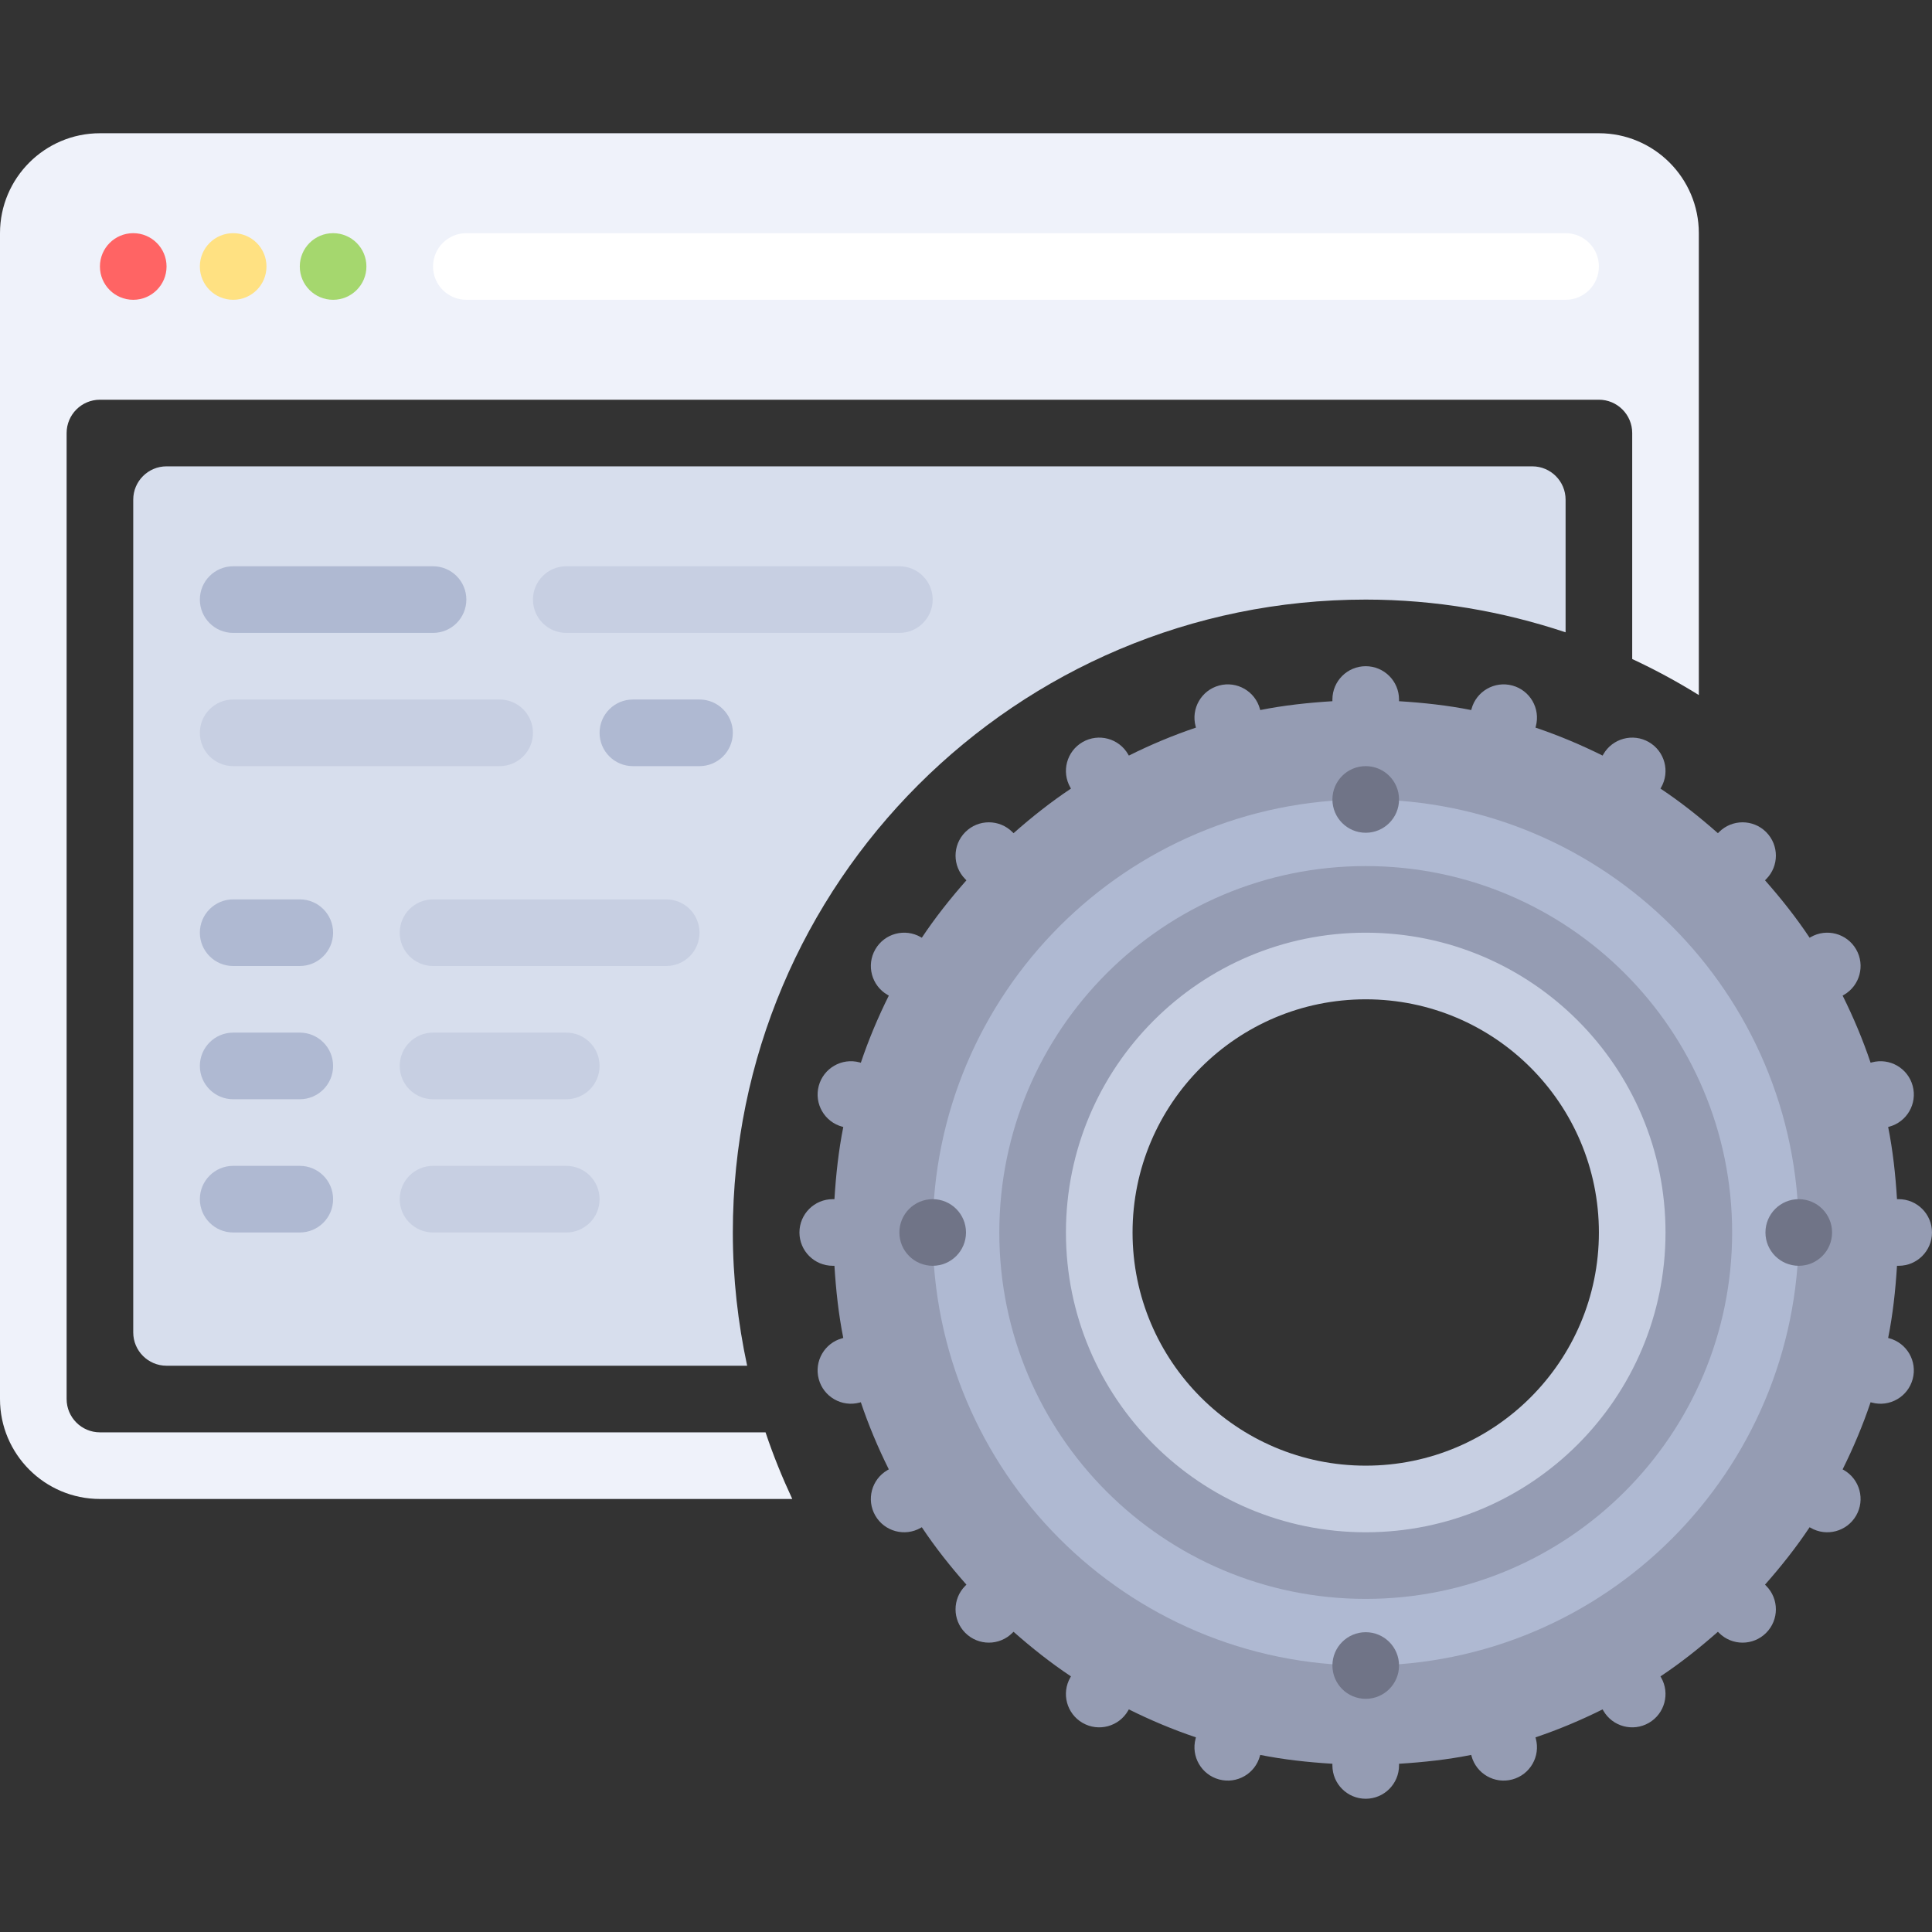 <?xml version="1.0" encoding="iso-8859-1"?>
<!-- Uploaded to: SVG Repo, www.svgrepo.com, Generator: SVG Repo Mixer Tools -->
<svg height="800px" width="800px" version="1.1" id="Layer_1" xmlns="http://www.w3.org/2000/svg" xmlns:xlink="http://www.w3.org/1999/xlink" 
	 viewBox="0 0 512 512" xml:space="preserve">
<rect x="0" y="0" width="512" height="512" fill="#333333" stroke="none"/>
<path style="fill:#EFF2FA;" d="M202.878,379.586H26.483c-4.871,0-8.828-3.961-8.828-8.828v-256c0-4.866,3.957-8.828,8.828-8.828
	h397.241c4.871,0,8.828,3.961,8.828,8.828v59.889c6.098,2.839,11.982,6.028,17.655,9.553V61.793
	c0-14.603-11.88-26.483-26.483-26.483H26.483C11.88,35.31,0,47.19,0,61.793v308.966c0,14.603,11.88,26.483,26.483,26.483h183.475
	C207.29,391.513,204.895,385.644,202.878,379.586z"/>
<circle style="fill:#FF6464;" cx="35.31" cy="70.621" r="8.828"/>
<circle style="fill:#FFE182;" cx="61.793" cy="70.621" r="8.828"/>
<circle style="fill:#A5D76E;" cx="88.276" cy="70.621" r="8.828"/>
<path style="fill:#FFFFFF;" d="M414.897,79.448h-291.31c-4.875,0-8.828-3.953-8.828-8.828l0,0c0-4.875,3.953-8.828,8.828-8.828
	h291.31c4.875,0,8.828,3.953,8.828,8.828l0,0C423.724,75.496,419.772,79.448,414.897,79.448z"/>
<path style="fill:#C7CFE2;" d="M361.931,211.862c-63.38,0-114.759,51.38-114.759,114.759s51.379,114.759,114.759,114.759
	s114.759-51.38,114.759-114.759S425.31,211.862,361.931,211.862z M361.931,388.414c-34.127,0-61.793-27.666-61.793-61.793
	s27.666-61.793,61.793-61.793s61.793,27.666,61.793,61.793S396.059,388.414,361.931,388.414z"/>
<path style="fill:#959CB3;" d="M503.172,335.448c4.875,0,8.828-3.953,8.828-8.828s-3.953-8.828-8.828-8.828h-0.446
	c-0.403-6.493-1.096-12.905-2.346-19.13l0.264-0.071c4.71-1.262,7.503-6.102,6.242-10.812l0,0c-1.262-4.71-6.102-7.503-10.812-6.242
	l-0.346,0.093c-2.063-6.136-4.562-12.057-7.412-17.785l0.346-0.201c4.223-2.438,5.67-7.837,3.231-12.058
	c-2.438-4.223-7.837-5.67-12.059-3.231l-0.265,0.153c-3.571-5.367-7.571-10.403-11.823-15.22l0.298-0.298
	c3.447-3.447,3.447-9.036,0-12.483c-3.447-3.448-9.036-3.448-12.483,0l-0.298,0.298c-4.817-4.253-9.853-8.252-15.22-11.823
	l0.153-0.265c2.438-4.222,0.991-9.621-3.231-12.058c-4.222-2.438-9.621-0.991-12.059,3.231l-0.201,0.346
	c-5.727-2.85-11.649-5.348-17.785-7.412l0.093-0.346c1.261-4.71-1.533-9.55-6.242-10.812c-4.71-1.262-9.549,1.533-10.812,6.242
	l-0.071,0.264c-6.227-1.25-12.638-1.944-19.13-2.346v-0.447c0-4.875-3.953-8.828-8.828-8.828c-4.875,0-8.828,3.953-8.828,8.828
	v0.446c-6.493,0.403-12.905,1.096-19.13,2.346l-0.071-0.264c-1.262-4.71-6.102-7.505-10.812-6.242
	c-4.71,1.262-7.503,6.102-6.242,10.812l0.093,0.346c-6.136,2.063-12.057,4.562-17.785,7.412l-0.201-0.346
	c-2.438-4.222-7.837-5.668-12.059-3.231c-4.222,2.438-5.668,7.837-3.231,12.058l0.153,0.265c-5.367,3.572-10.403,7.571-15.22,11.823
	l-0.298-0.298c-3.447-3.448-9.036-3.448-12.483,0c-3.447,3.447-3.447,9.036,0,12.483l0.298,0.298
	c-4.253,4.817-8.253,9.853-11.823,15.22l-0.265-0.153c-4.223-2.438-9.621-0.991-12.058,3.231c-2.438,4.222-0.991,9.621,3.231,12.058
	l0.346,0.201c-2.85,5.727-5.35,11.649-7.412,17.785l-0.346-0.093c-4.71-1.262-9.549,1.533-10.812,6.242l0,0
	c-1.262,4.71,1.533,9.549,6.242,10.812l0.264,0.071c-1.25,6.227-1.944,12.638-2.346,19.13h-0.448c-4.875,0-8.828,3.953-8.828,8.828
	c0,4.875,3.953,8.828,8.828,8.828h0.446c0.403,6.493,1.096,12.905,2.346,19.13l-0.264,0.071c-4.71,1.262-7.503,6.102-6.242,10.812
	c1.261,4.71,6.102,7.503,10.812,6.242l0.345-0.093c2.063,6.136,4.562,12.059,7.413,17.785l-0.346,0.201
	c-4.223,2.438-5.67,7.837-3.231,12.058c2.438,4.222,7.837,5.668,12.058,3.231l0.265-0.153c3.571,5.367,7.571,10.403,11.823,15.22
	l-0.298,0.298c-3.447,3.448-3.447,9.036,0,12.484c3.447,3.447,9.036,3.447,12.483,0l0.298-0.298
	c4.817,4.253,9.853,8.253,15.22,11.823l-0.153,0.265c-2.438,4.222-0.991,9.621,3.231,12.059s9.621,0.991,12.059-3.231l0.201-0.346
	c5.727,2.85,11.649,5.35,17.785,7.412l-0.093,0.346c-1.261,4.71,1.533,9.549,6.242,10.812c4.71,1.262,9.549-1.533,10.812-6.242
	l0.071-0.264c6.227,1.25,12.638,1.944,19.13,2.346v0.447c0,4.875,3.953,8.828,8.828,8.828s8.828-3.953,8.828-8.828v-0.446
	c6.493-0.403,12.905-1.096,19.13-2.346l0.071,0.264c1.262,4.71,6.102,7.503,10.812,6.242c4.71-1.262,7.503-6.102,6.242-10.812
	l-0.093-0.346c6.136-2.063,12.057-4.562,17.785-7.412l0.201,0.346c2.438,4.222,7.837,5.668,12.059,3.231s5.668-7.837,3.231-12.058
	l-0.153-0.265c5.367-3.571,10.403-7.571,15.22-11.823l0.298,0.298c3.447,3.447,9.036,3.447,12.483,0
	c3.447-3.448,3.447-9.036,0-12.484l-0.298-0.298c4.253-4.817,8.253-9.853,11.823-15.22l0.265,0.153
	c4.223,2.438,9.621,0.991,12.059-3.231c2.438-4.223,0.991-9.621-3.231-12.059l-0.346-0.201c2.85-5.727,5.35-11.649,7.413-17.785
	l0.345,0.093c4.71,1.262,9.549-1.533,10.812-6.242s-1.533-9.549-6.242-10.812l-0.264-0.071c1.25-6.227,1.944-12.638,2.346-19.13
	H503.172z M361.931,406.069c-43.879,0-79.448-35.571-79.448-79.448c0-43.879,35.57-79.448,79.448-79.448s79.448,35.57,79.448,79.448
	C441.379,370.498,405.81,406.069,361.931,406.069z"/>
<path style="fill:#AFB9D2;" d="M361.931,211.862c-63.38,0-114.759,51.379-114.759,114.759s51.379,114.759,114.759,114.759
	S476.69,390.001,476.69,326.621S425.311,211.862,361.931,211.862z M361.931,423.724c-53.629,0-97.103-43.475-97.103-97.103
	s43.475-97.103,97.103-97.103s97.103,43.475,97.103,97.103S415.56,423.724,361.931,423.724z"/>
<g>
	<circle style="fill:#707487;" cx="247.172" cy="326.621" r="8.828"/>
	<circle style="fill:#707487;" cx="476.69" cy="326.621" r="8.828"/>
	<circle style="fill:#707487;" cx="361.931" cy="211.862" r="8.828"/>
	<circle style="fill:#707487;" cx="361.931" cy="441.379" r="8.828"/>
</g>
<path style="fill:#D7DEED;" d="M194.207,326.621c0-92.632,75.092-167.724,167.724-167.724c18.529,0,36.3,3.123,52.966,8.671v-35.154
	c0-4.875-3.953-8.828-8.828-8.828H44.138c-4.875,0-8.828,3.953-8.828,8.828v220.69c0,4.875,3.953,8.828,8.828,8.828h153.864
	C195.56,350.539,194.207,338.743,194.207,326.621z"/>
<path style="fill:#C7CFE2;" d="M238.345,167.724h-88.276c-4.875,0-8.828-3.953-8.828-8.828l0,0c0-4.875,3.953-8.828,8.828-8.828
	h88.276c4.875,0,8.828,3.953,8.828,8.828l0,0C247.172,163.772,243.22,167.724,238.345,167.724z"/>
<g>
	<path style="fill:#AFB9D2;" d="M114.759,167.724H61.793c-4.875,0-8.828-3.953-8.828-8.828l0,0c0-4.875,3.953-8.828,8.828-8.828
		h52.966c4.875,0,8.828,3.953,8.828,8.828l0,0C123.586,163.772,119.634,167.724,114.759,167.724z"/>
	<path style="fill:#AFB9D2;" d="M79.448,256H61.793c-4.875,0-8.828-3.953-8.828-8.828l0,0c0-4.875,3.953-8.828,8.828-8.828h17.655
		c4.875,0,8.828,3.953,8.828,8.828l0,0C88.276,252.047,84.323,256,79.448,256z"/>
	<path style="fill:#AFB9D2;" d="M79.448,291.31H61.793c-4.875,0-8.828-3.953-8.828-8.828l0,0c0-4.875,3.953-8.828,8.828-8.828
		h17.655c4.875,0,8.828,3.953,8.828,8.828l0,0C88.276,287.358,84.323,291.31,79.448,291.31z"/>
	<path style="fill:#AFB9D2;" d="M79.448,326.621H61.793c-4.875,0-8.828-3.953-8.828-8.828l0,0c0-4.875,3.953-8.828,8.828-8.828
		h17.655c4.875,0,8.828,3.953,8.828,8.828l0,0C88.276,322.668,84.323,326.621,79.448,326.621z"/>
</g>
<g>
	<path style="fill:#C7CFE2;" d="M132.414,203.034H61.793c-4.875,0-8.828-3.953-8.828-8.828l0,0c0-4.875,3.953-8.828,8.828-8.828
		h70.621c4.875,0,8.828,3.953,8.828,8.828l0,0C141.241,199.082,137.289,203.034,132.414,203.034z"/>
	<path style="fill:#C7CFE2;" d="M176.552,256h-61.793c-4.875,0-8.828-3.953-8.828-8.828l0,0c0-4.875,3.953-8.828,8.828-8.828h61.793
		c4.875,0,8.828,3.953,8.828,8.828l0,0C185.379,252.047,181.427,256,176.552,256z"/>
	<path style="fill:#C7CFE2;" d="M150.069,326.621h-35.31c-4.875,0-8.828-3.953-8.828-8.828l0,0c0-4.875,3.953-8.828,8.828-8.828
		h35.31c4.875,0,8.828,3.953,8.828,8.828l0,0C158.897,322.668,154.944,326.621,150.069,326.621z"/>
	<path style="fill:#C7CFE2;" d="M150.069,291.31h-35.31c-4.875,0-8.828-3.953-8.828-8.828l0,0c0-4.875,3.953-8.828,8.828-8.828
		h35.31c4.875,0,8.828,3.953,8.828,8.828l0,0C158.897,287.358,154.944,291.31,150.069,291.31z"/>
</g>
<path style="fill:#AFB9D2;" d="M185.379,203.034h-17.655c-4.875,0-8.828-3.953-8.828-8.828l0,0c0-4.875,3.953-8.828,8.828-8.828
	h17.655c4.875,0,8.828,3.953,8.828,8.828l0,0C194.207,199.082,190.254,203.034,185.379,203.034z"/>
</svg>